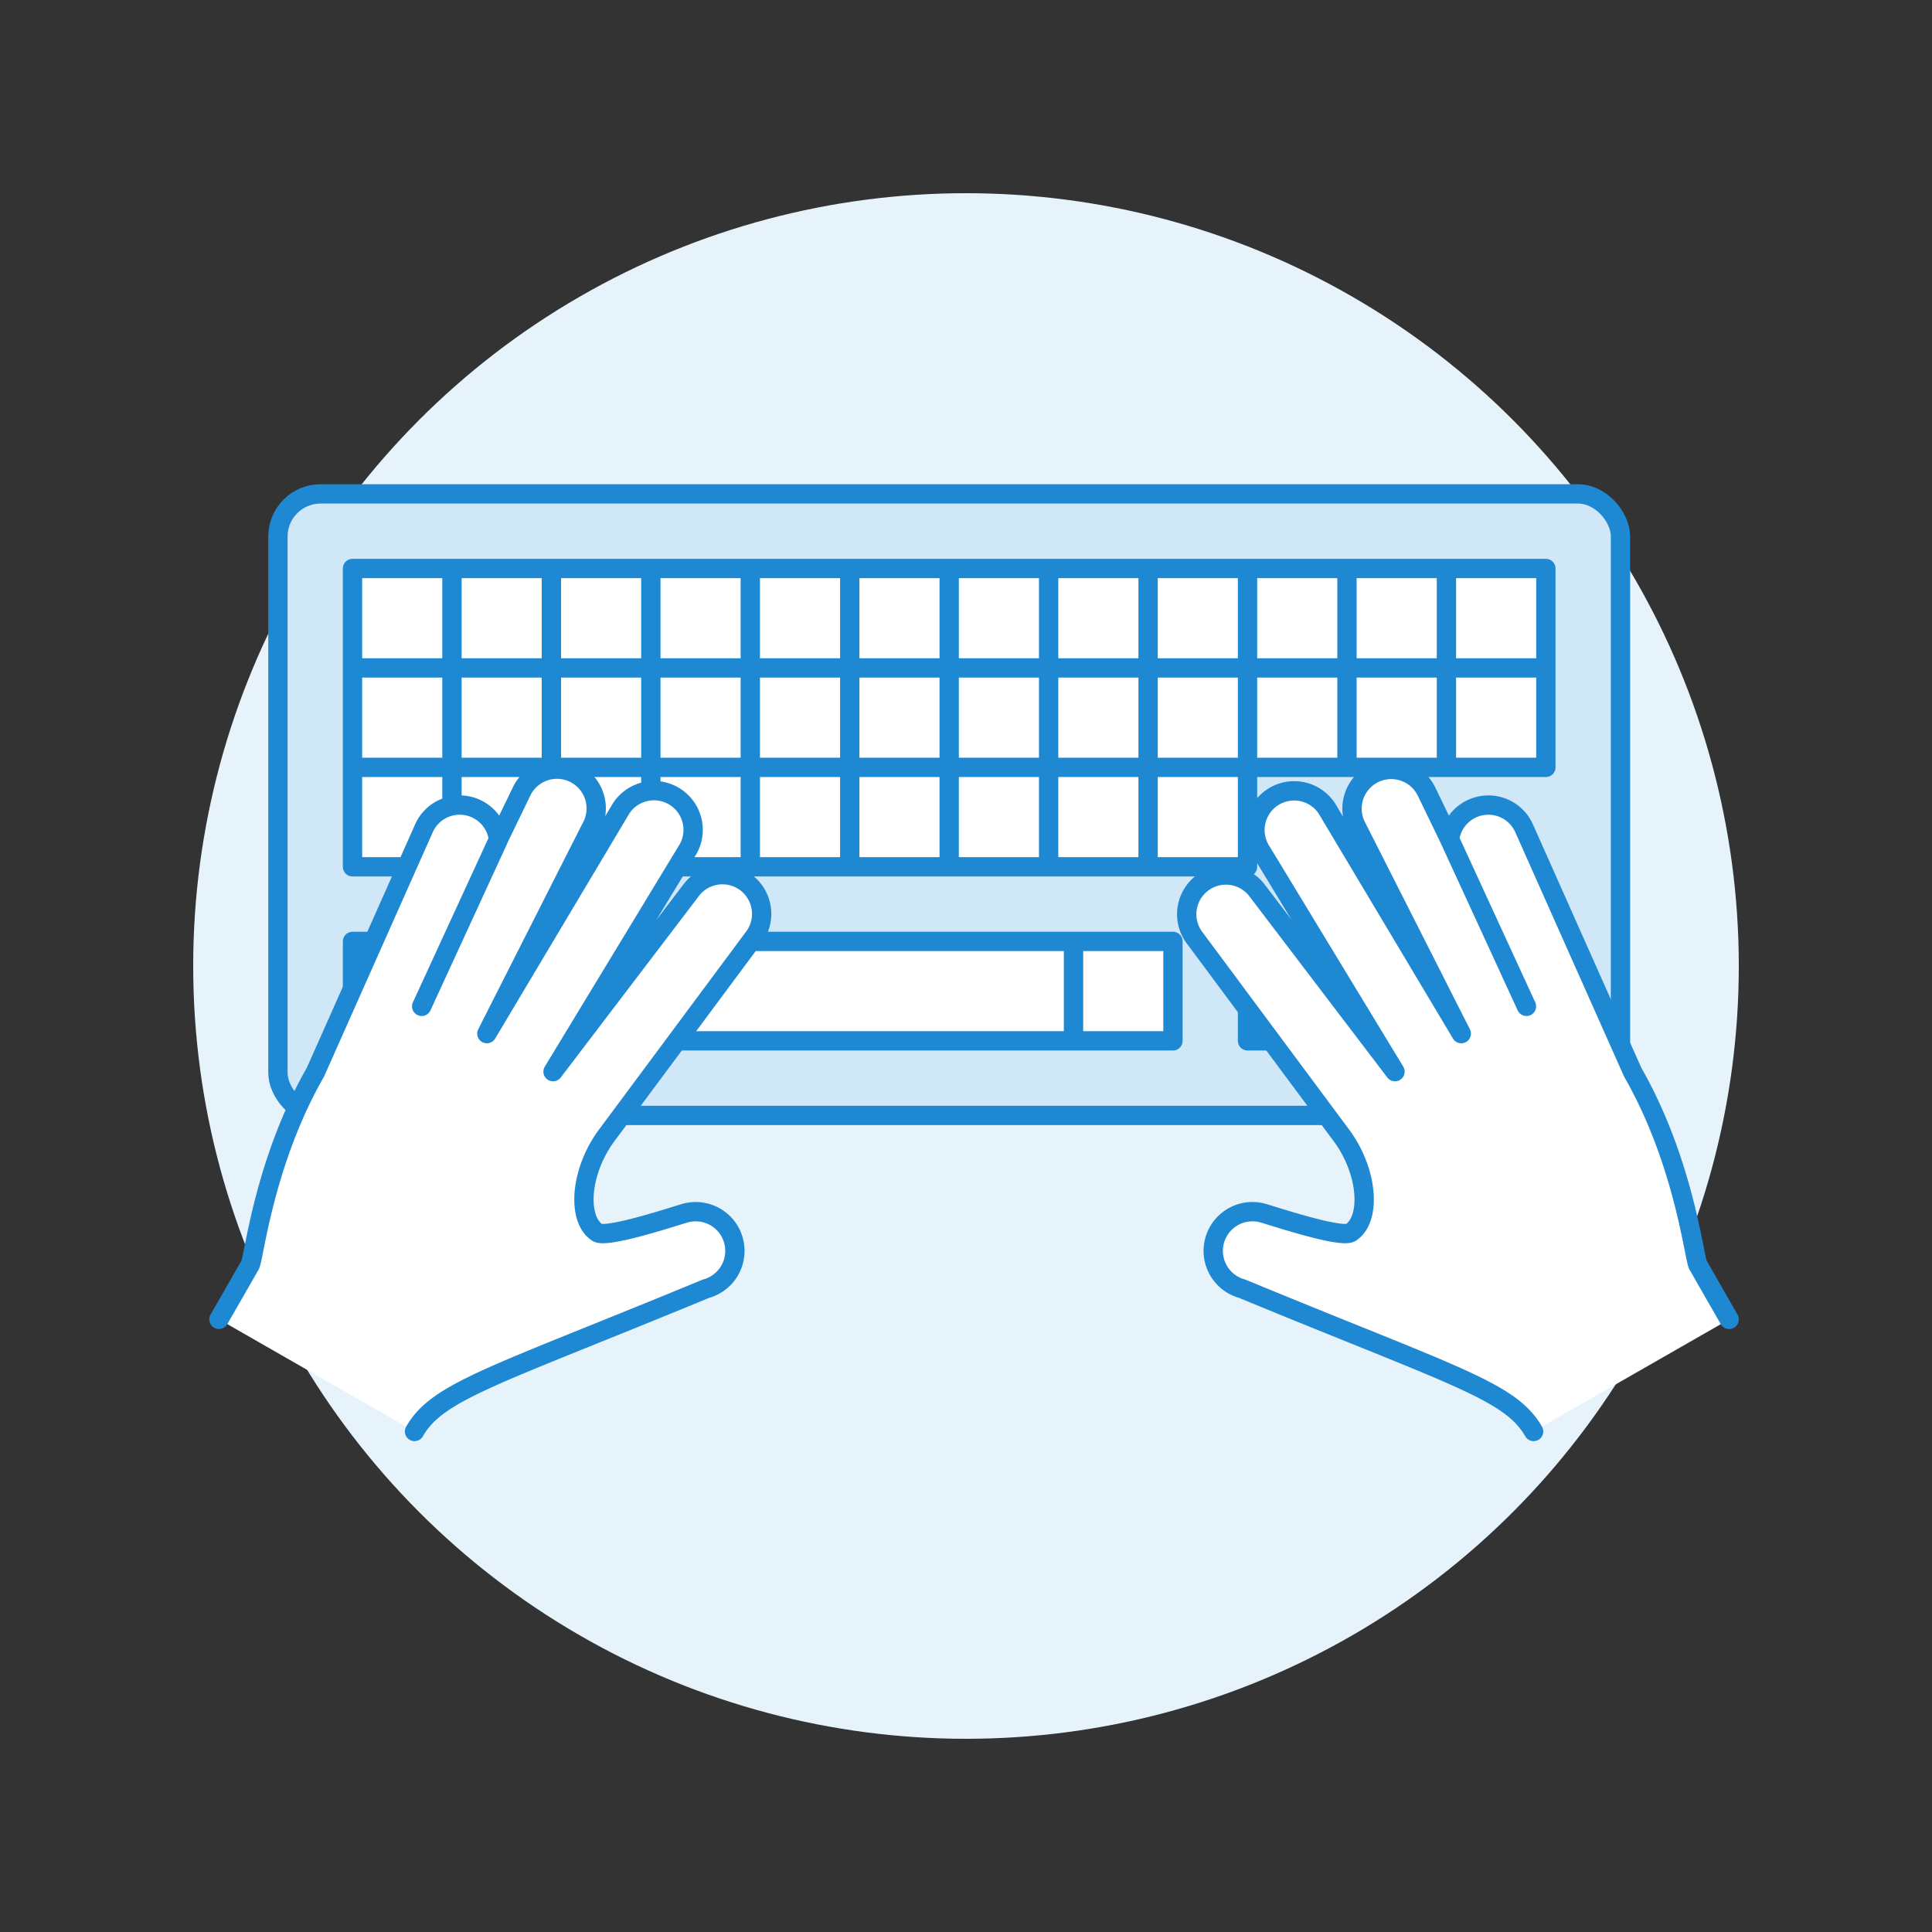 <svg xmlns="http://www.w3.org/2000/svg" viewBox="0 0 128 128" height="128" width="128"><rect x="0" y="0" width="128" height="128" fill="#333333" stroke="none"/><g transform="matrix(1.28,0,0,1.28,0,0)"><circle cx="50" cy="50" r="40" fill="#e7f3fb"></circle><g stroke="#1f88d2" stroke-linecap="round" stroke-linejoin="round"><rect x="14.386" y="25.564" width="69.49" height="32.171" rx="2.205" fill="#d0e7f8"></rect><path fill="#ffffff" d="M23.393 48.727h32.171v5.147H23.393zm-5.147-9.008h5.147v5.147h-5.147zm0 9.008h5.147v5.147h-5.147zm5.147-9.008h5.147v5.147h-5.147zm5.148 0h5.147v5.147h-5.147zm5.147 0h5.147v5.147h-5.147zm5.148 0h5.147v5.147h-5.147zm5.147 0h5.147v5.147h-5.147zm5.147 0h5.147v5.147H49.13zm5.148 0h5.147v5.147h-5.147zm5.147 0h5.147v5.147h-5.147zm-41.179-5.147h5.147v5.147h-5.147zm5.147 0h5.147v5.147h-5.147zm5.148 0h5.147v5.147h-5.147zm5.147 0h5.147v5.147h-5.147zm5.148 0h5.147v5.147h-5.147zm5.147 0h5.147v5.147h-5.147zm5.147 0h5.147v5.147H49.13zm5.148 0h5.147v5.147h-5.147zm5.147 0h5.147v5.147h-5.147zm5.147 0h5.147v5.147h-5.147zm5.148 0h5.147v5.147H69.72zm5.147 0h5.147v5.147h-5.147zm-56.621-5.147h5.147v5.147h-5.147zm5.147 0h5.147v5.147h-5.147zm5.148 0h5.147v5.147h-5.147zm5.147 0h5.147v5.147h-5.147zm5.148 0h5.147v5.147h-5.147zm5.147 0h5.147v5.147h-5.147zm5.147 0h5.147v5.147H49.13zm5.148 0h5.147v5.147h-5.147zm5.147 0h5.147v5.147h-5.147zm5.147 0h5.147v5.147h-5.147zm5.148 0h5.147v5.147H69.72zm5.147 0h5.147v5.147h-5.147zM55.565 48.727h5.147v5.147h-5.147zm19.302 0h5.147v5.147h-5.147zm-5.147 0h5.147v5.147H69.72zm0-5.147h5.147v5.147H69.72zm-5.148 5.147h5.147v5.147h-5.147z"></path></g><path d="M37.967 64.214a2.029 2.029 0 0 0-2.489-1.427c-.485.132-4.061 1.332-4.562 1.007-1.074-.7-.9-3.225.555-5.118l7.515-10.114a2.029 2.029 0 0 0-3.186-2.518l-7.174 9.424 6.9-11.375a2.029 2.029 0 1 0-3.371-2.259L25.2 53.5l5.458-10.774A2.029 2.029 0 1 0 27 40.96l-1.2 2.477a2.024 2.024 0 0 0-3.87-.536L16.324 55.5c-2.664 4.648-3.176 9.622-3.378 9.974l-1.613 2.814 10.123 5.8c1.2-2.1 4.1-2.848 15.084-7.388a2.029 2.029 0 0 0 1.427-2.486z" fill="#ffffff"></path><path d="M21.456 74.092c1.2-2.1 4.1-2.848 15.084-7.388a2.029 2.029 0 0 0-1.062-3.917c-.485.132-4.061 1.332-4.562 1.007-1.074-.7-.9-3.225.555-5.118l7.515-10.114a2.029 2.029 0 0 0-3.186-2.518l-7.174 9.424 6.9-11.375a2.029 2.029 0 1 0-3.371-2.259L25.2 53.5l5.458-10.774A2.029 2.029 0 1 0 27 40.96l-1.2 2.477a2.024 2.024 0 0 0-3.87-.536L16.324 55.5c-2.664 4.648-3.176 9.622-3.378 9.974l-1.613 2.814m14.473-24.851-3.98 8.651" fill="none" stroke="#1f88d2" stroke-linecap="round" stroke-linejoin="round"></path><path d="M62.868 64.214a2.029 2.029 0 0 1 2.489-1.427c.484.132 4.06 1.332 4.561 1.007 1.075-.7.9-3.225-.555-5.118l-7.514-10.114a2.029 2.029 0 0 1 3.182-2.518l7.174 9.424L65.3 44.093a2.029 2.029 0 0 1 3.372-2.259L75.635 53.5l-5.457-10.773a2.029 2.029 0 0 1 3.653-1.767l1.2 2.477A2.024 2.024 0 0 1 78.9 42.9l5.61 12.6c2.664 4.648 3.177 9.622 3.378 9.974l1.612 2.817-10.122 5.8c-1.2-2.1-4.1-2.848-15.084-7.388a2.028 2.028 0 0 1-1.426-2.489z" fill="#ffffff"></path><path d="M79.379 74.092c-1.2-2.1-4.1-2.848-15.084-7.388a2.029 2.029 0 0 1 1.062-3.917c.484.132 4.06 1.332 4.561 1.007 1.075-.7.9-3.225-.555-5.118l-7.514-10.114a2.029 2.029 0 0 1 3.182-2.518l7.174 9.424L65.3 44.093a2.029 2.029 0 0 1 3.372-2.259L75.635 53.5l-5.457-10.773a2.029 2.029 0 0 1 3.653-1.767l1.2 2.477A2.024 2.024 0 0 1 78.9 42.9l5.61 12.6c2.664 4.648 3.177 9.622 3.378 9.974l1.612 2.817M75.029 43.437l3.98 8.651" fill="none" stroke="#1f88d2" stroke-linecap="round" stroke-linejoin="round"></path></g></svg>